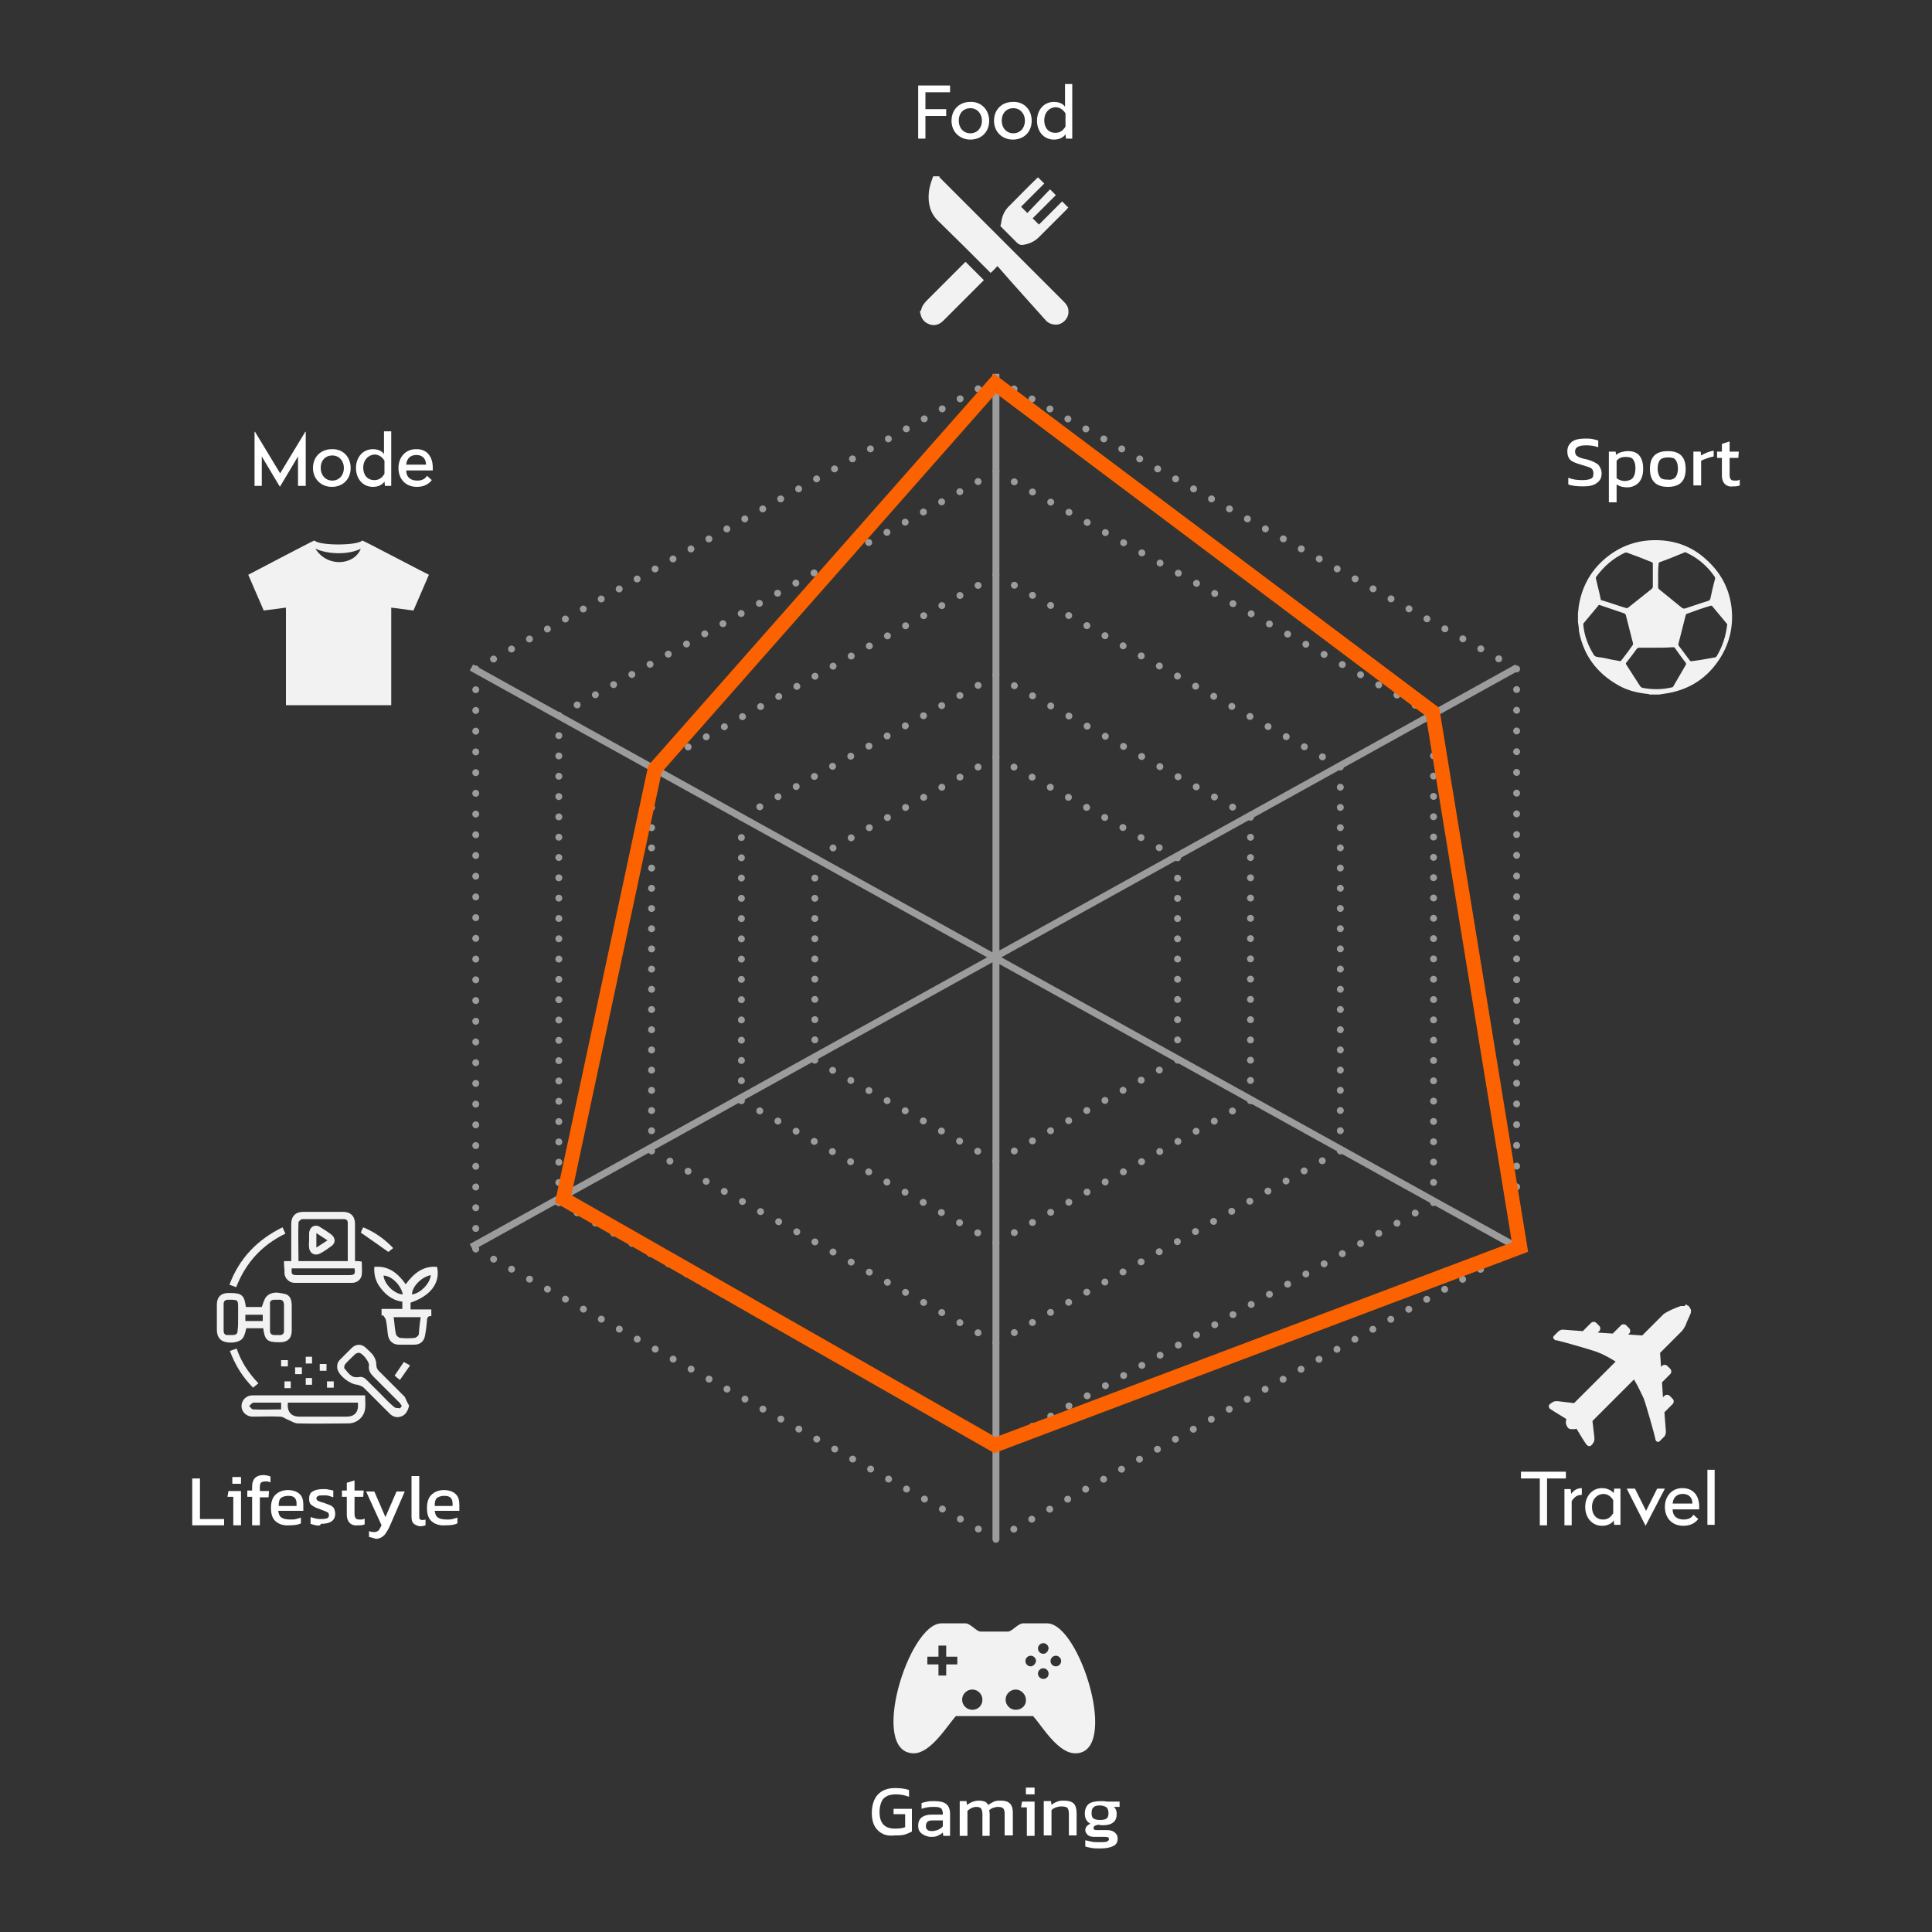 <svg xmlns="http://www.w3.org/2000/svg" xmlns:xlink="http://www.w3.org/1999/xlink" id="Ebene_1" x="0px" y="0px" viewBox="0 0 400 400" style="enable-background:new 0 0 400 400;" xml:space="preserve"><rect x="0" y="0" width="400" height="400" fill="#333333" stroke="none"/><style type="text/css">	.st0{fill:none;stroke:#9C9C9C;stroke-width:1.43;stroke-linecap:round;stroke-linejoin:round;stroke-dasharray:0,4.29;}	.st1{fill:none;stroke:#9C9C9C;stroke-width:1.43;stroke-linecap:round;stroke-linejoin:round;stroke-dasharray:0,4.254;}	.st2{fill:none;stroke:#9C9C9C;stroke-width:1.43;stroke-linecap:round;stroke-linejoin:round;}	.st3{fill:none;stroke:#9C9C9C;stroke-width:1.43;stroke-linecap:round;stroke-linejoin:round;stroke-dasharray:0,4.206;}	.st4{fill:none;stroke:#9C9C9C;stroke-width:1.43;stroke-linecap:round;stroke-linejoin:round;stroke-dasharray:0,4.319;}	.st5{fill:none;stroke:#9C9C9C;stroke-width:1.43;stroke-linecap:round;stroke-linejoin:round;stroke-dasharray:0,4.183;}	.st6{fill:none;stroke:#9C9C9C;stroke-width:1.43;stroke-linecap:round;stroke-linejoin:round;stroke-dasharray:0,4.295;}	.st7{fill:none;stroke:#9C9C9C;stroke-width:1.43;stroke-linecap:round;stroke-linejoin:round;stroke-dasharray:0,4.196;}	.st8{fill:none;stroke:#9C9C9C;stroke-width:1.43;stroke-linecap:round;stroke-linejoin:round;stroke-dasharray:0,4.309;}	.st9{fill:none;stroke:#9C9C9C;stroke-width:1.43;stroke-linecap:round;stroke-linejoin:round;stroke-dasharray:0,4.186;}	.st10{fill:none;stroke:#9C9C9C;stroke-width:1.43;stroke-linecap:round;stroke-linejoin:round;stroke-dasharray:0,4.298;}	.st11{fill:none;stroke:#9C9C9C;stroke-width:1.43;}	.st12{fill:none;stroke:#FC6300;stroke-width:3;}	.st13{fill:#F2F2F2;}	.st14{fill:#FFFFFF;}	.st15{fill:none;}</style><g>	<line class="st0" x1="314" y1="254.3" x2="314" y2="140.6"></line>	<line class="st1" x1="310.3" y1="136.4" x2="208.1" y2="79.5"></line>	<line class="st1" x1="202.5" y1="80.5" x2="100.3" y2="137.5"></line>	<line class="st0" x1="98.5" y1="142.8" x2="98.5" y2="256.5"></line>	<line class="st1" x1="102.2" y1="260.7" x2="204.4" y2="317.6"></line>	<line class="st1" x1="209.9" y1="316.6" x2="312.1" y2="259.7"></line>	<path class="st2" d="M314,258.6L314,258.6 M206.2,318.7L206.2,318.7 M98.5,258.6L98.5,258.6 M98.5,138.5L98.5,138.5 M206.2,78.4  L206.2,78.4 M314,138.5L314,138.5"></path>	<line class="st3" x1="296.8" y1="244.8" x2="296.8" y2="150.2"></line>	<line class="st4" x1="293" y1="146" x2="208.1" y2="98.7"></line>	<line class="st4" x1="202.5" y1="99.7" x2="117.6" y2="147"></line>	<line class="st3" x1="115.7" y1="152.3" x2="115.7" y2="246.9"></line>	<line class="st4" x1="119.5" y1="251.1" x2="204.3" y2="298.4"></line>	<line class="st4" x1="210" y1="297.4" x2="294.9" y2="250.1"></line>	<path class="st2" d="M296.8,249L296.8,249 M206.2,299.5L206.2,299.5 M115.7,249L115.7,249 M115.7,148.1L115.7,148.1 M206.2,97.6  L206.2,97.6 M296.8,148.1L296.8,148.1"></path>	<line class="st5" x1="277.5" y1="234.1" x2="277.5" y2="160.9"></line>	<line class="st6" x1="273.8" y1="156.7" x2="208.1" y2="120.1"></line>	<line class="st6" x1="202.5" y1="121.2" x2="136.8" y2="157.8"></line>	<line class="st5" x1="134.9" y1="163" x2="134.9" y2="236.2"></line>	<line class="st6" x1="138.7" y1="240.4" x2="204.4" y2="277"></line>	<line class="st6" x1="210" y1="275.9" x2="275.6" y2="239.3"></line>	<path class="st2" d="M277.5,238.3L277.5,238.3 M206.2,278L206.2,278 M134.9,238.3L134.9,238.3 M134.9,158.8L134.9,158.8   M206.2,119.1L206.2,119.1 M277.5,158.8L277.5,158.8"></path>	<line class="st7" x1="258.9" y1="223.7" x2="258.9" y2="171.3"></line>	<line class="st8" x1="255.2" y1="167.1" x2="208.1" y2="140.9"></line>	<line class="st8" x1="202.5" y1="141.9" x2="155.4" y2="168.1"></line>	<line class="st7" x1="153.5" y1="173.4" x2="153.5" y2="225.8"></line>	<line class="st8" x1="157.3" y1="230" x2="204.3" y2="256.3"></line>	<line class="st8" x1="210" y1="255.2" x2="257" y2="229"></line>	<path class="st2" d="M258.9,227.9L258.9,227.9 M206.2,257.3L206.2,257.3 M153.5,227.9L153.5,227.9 M153.5,169.2L153.5,169.2   M206.2,139.8L206.2,139.8 M258.9,169.2L258.9,169.2"></path>	<line class="st9" x1="243.8" y1="215.3" x2="243.8" y2="179.7"></line>	<line class="st10" x1="240" y1="175.5" x2="208.1" y2="157.8"></line>	<line class="st10" x1="202.5" y1="158.8" x2="170.6" y2="176.6"></line>	<line class="st9" x1="168.7" y1="181.8" x2="168.7" y2="217.4"></line>	<line class="st10" x1="172.4" y1="221.6" x2="204.3" y2="239.4"></line>	<line class="st10" x1="210" y1="238.3" x2="241.9" y2="220.5"></line>	<path class="st2" d="M243.8,219.5L243.8,219.5 M206.2,240.4L206.2,240.4 M168.7,219.5L168.7,219.5 M168.7,177.6L168.7,177.6   M206.2,156.7L206.2,156.7 M243.8,177.6L243.8,177.6"></path>	<line class="st11" x1="206.2" y1="77.4" x2="206.2" y2="318.6"></line>	<line class="st11" x1="314.1" y1="138.2" x2="97.6" y2="258.2"></line>	<line class="st11" x1="97.6" y1="138.2" x2="314.1" y2="258.2"></line>	<polygon class="st12" points="206,79.4 135.6,159.2 116.6,248.2 206,299.2 314.7,258.2 296.6,147.4  "></polygon>	<path class="st13" d="M60.4,262.6c-0.1,1.2,0,1.4,1.1,1.4c3.6,0,7.2,0,10.8,0c1.1,0,1.3-0.2,1.1-1.4H60.4z M72,261.1  c0-2.7,0-5.3,0-7.9c0-0.6-0.3-0.8-0.9-0.8c-2.8,0-5.7,0-8.5,0c-0.3,0-0.8,0.5-0.8,0.7c-0.1,2.6,0,5.3,0,8H72z M58.8,261.1h1.5v-0.9  c0-2.3,0-4.6,0-6.8c0-1.6,0.9-2.5,2.5-2.5c2.7,0,5.5,0,8.2,0c1.6,0,2.5,0.9,2.5,2.5c0,2.6,0,5.1,0,7.7c0.5,0,0.9,0,1.4,0.1  c0,0.9,0.1,1.8,0,2.7c-0.1,1-1,1.7-2,1.7c-4,0-7.9,0-11.9,0c-1.1,0-2-0.9-2.1-1.9c0-0.3,0-0.5,0-0.8  C58.8,262.2,58.8,261.7,58.8,261.1"></path>	<path class="st13" d="M83.4,268c-0.4-2-2.4-3.9-4-3.9C79.6,265.9,81.6,267.9,83.4,268 M89.2,264c-2,0.4-3.9,2.4-3.9,4  C87,267.8,89,265.8,89.2,264 M87.1,272.7h-5.6c0.2,1.3,0.2,2.4,0.5,3.6c0.1,0.3,0.6,0.7,0.9,0.7c1,0.1,2,0.1,2.9,0  c0.3,0,0.8-0.4,0.9-0.7C86.8,275.1,86.9,273.9,87.1,272.7 M85,269.7v1.4h4.3v1.4c-0.7-0.1-0.9,0.3-0.9,1c-0.1,1-0.2,2-0.4,3  c-0.2,1.2-1,1.9-2.2,1.9c-1.1,0-2.1,0-3.2,0c-1.3,0-2.1-0.8-2.3-2.1c-0.1-1-0.2-2-0.4-3c-0.1-0.4-0.4-0.7-0.6-1  c-0.1,0-0.2,0.1-0.3,0.1v-1.4h4.3v-1.5c-2.2-0.3-3.7-1.6-4.9-3.4c-0.7-1.1-1-2.4-0.9-3.8c2.9-0.3,4.9,1.3,6.5,3.6  c1.6-2.2,3.6-3.9,6.5-3.6C91.2,265.7,89.1,268.3,85,269.7"></path>	<path class="st13" d="M58.1,290.4c-2,0-3.8,0-5.6,0c-0.3,0-0.6,0.4-0.9,0.7c0.2,0.2,0.5,0.7,0.8,0.7c1.9,0.1,3.9,0,5.8,0V290.4z   M59.6,290.4c-0.2,1.8,0.6,2.9,2.4,2.9c3.2,0,6.5,0,9.7,0c1.8,0,2.6-1,2.4-2.9H59.6z M75.6,288.9c0,1,0.1,1.9,0,2.7  c-0.2,1.8-1.7,3.1-3.5,3.1c-3.5,0-6.9,0.1-10.4,0c-0.8,0-1.6-0.6-2.4-0.9c-0.4-0.2-0.8-0.5-1.3-0.5c-1.9-0.1-3.8,0-5.7,0  c-1.3,0-2.3-1-2.3-2.2c0-1.2,1-2.2,2.2-2.2C60,288.9,67.8,288.9,75.6,288.9"></path>	<path class="st13" d="M50.8,273.5h3.6v-1.3h-3.6V273.5z M55.9,272.8c0,0.9,0,1.8,0,2.7c0,0.6,0.3,0.9,0.9,0.9c0.3,0,0.6,0,0.9,0  c0.8,0.1,1.2-0.3,1.1-1.1c0-1.7,0-3.3,0-5c0-0.9-0.3-1.3-1.2-1.2c-0.3,0-0.5,0-0.8,0c-0.6,0-1,0.3-0.9,0.9  C55.9,271,55.9,271.9,55.9,272.8 M49.3,272.8c0-0.6,0-1.3,0-1.9c0-1.8,0-1.8-1.9-1.8c-0.1,0-0.1,0-0.2,0c-0.6,0-0.9,0.3-0.9,0.9  c0,1.8,0,3.6,0,5.5c0,0.6,0.3,1,0.9,0.9c0.3,0,0.7,0,1,0c0.7,0,1-0.3,1-1C49.3,274.6,49.3,273.7,49.3,272.8 M50.9,270.6h3.3  c0.3-0.8,0.5-1.7,1-2.2c1.1-1.1,2.5-0.8,3.8-0.5c1.2,0.3,1.4,1.4,1.4,2.5c0,1.7,0,3.4,0,5.1c0,1.6-0.9,2.4-2.4,2.4  c-0.1,0-0.2,0-0.3,0c-2.4,0-2.9-0.5-3.2-2.9H51c-0.2,0.7-0.3,1.4-0.7,2c-0.6,0.9-2.4,1.2-3.8,0.8c-1-0.3-1.6-1.1-1.6-2.5  c0-1.7,0-3.5,0-5.2c0-1.6,0.9-2.4,2.4-2.4c0.1,0,0.2,0,0.3,0C50.1,267.7,50.6,268.2,50.9,270.6"></path>	<path class="st13" d="M83.2,291.1c-0.3-0.4-0.4-0.7-0.7-0.9c-1.7-1.7-3.4-3.4-5.1-5.1c-0.7-0.7-1.2-1.4-1-2.4  c0.1-0.7-1.3-2.5-2-2.6c-0.2-0.1-0.6,0.1-0.8,0.2c-0.7,0.7-1.5,1.4-2.1,2.1c-0.2,0.2-0.3,0.8-0.2,0.9c0.8,0.9,1.4,2.1,3,1.8  c0.7-0.1,1.1,0.1,1.6,0.6c1,1,2,2,3,3c0.9,0.9,1.7,1.8,2.7,2.6c0.2,0.2,0.7,0.3,1,0.2C82.8,291.8,82.9,291.4,83.2,291.1 M84.7,291  c-0.2,1-0.7,1.9-1.5,2.2c-0.9,0.4-1.8,0.2-2.5-0.5c-1.8-1.8-3.6-3.6-5.4-5.4c-0.3-0.3-0.9-0.5-1.3-0.6c-1.5-0.1-3.6-1.7-4.1-3.1  c-0.2-0.8-0.1-1.5,0.5-2.1c0.8-0.8,1.6-1.6,2.4-2.4c0.9-0.9,2.1-0.9,3,0c0.5,0.5,1,0.9,1.4,1.4c0.4,0.6,0.7,1.2,0.7,1.9  c0,0.7,0.2,1.2,0.8,1.7c1.7,1.7,3.4,3.4,5.1,5.1C84.1,289.8,84.3,290.4,84.7,291"></path>	<path class="st13" d="M48.9,266.5c-0.5-0.2-0.8-0.3-1.4-0.5c2-5.4,5.7-9.3,11-11.9c0.2,0.5,0.4,0.9,0.6,1.3  C54.2,257.8,50.9,261.4,48.9,266.5"></path>	<path class="st13" d="M53.5,286.4c-0.4,0.3-0.7,0.6-1.1,0.9c-2.1-2.1-3.7-4.6-4.8-7.6c0.5-0.2,0.9-0.3,1.4-0.5  C49.9,281.9,51.4,284.2,53.5,286.4"></path>	<path class="st13" d="M74.7,255.2c0.1-0.3,0.3-0.7,0.5-1.1c2.4,1,4.4,2.4,6.2,4.3c-0.4,0.3-0.7,0.6-1,0.8  C78.6,257.9,76.7,256.6,74.7,255.2"></path>	<path class="st13" d="M82.8,285.7c-0.5-0.4-0.8-0.6-1.1-0.9c0.6-0.9,1.3-1.9,1.9-2.8c0.4,0.2,0.8,0.4,1.3,0.7  C84.2,283.7,83.5,284.7,82.8,285.7"></path>	<rect x="63.3" y="280.9" class="st13" width="1.3" height="1.4"></rect>	<rect x="58.2" y="281.6" class="st13" width="1.4" height="1.3"></rect>	<rect x="66.2" y="282.4" class="st13" width="1.4" height="1.4"></rect>	<rect x="61.1" y="283.1" class="st13" width="1.4" height="1.4"></rect>	<rect x="63.3" y="285.3" class="st13" width="1.3" height="1.4"></rect>	<rect x="58.9" y="286" class="st13" width="1.3" height="1.4"></rect>	<rect x="67.7" y="286" class="st13" width="1.4" height="1.3"></rect>	<path class="st13" d="M67.8,256.8c-0.8-0.5-1.5-1-2.3-1.5v3C66.3,257.8,67,257.3,67.8,256.8 M64,256.8c0-0.5,0-1,0-1.5  c0.1-1.3,1.2-1.9,2.2-1.3c0.8,0.5,1.6,1,2.4,1.6c0.9,0.7,0.9,1.8,0,2.4c-0.7,0.5-1.5,1.1-2.3,1.5c-1.1,0.6-2.2,0-2.3-1.2  C63.9,257.8,64,257.3,64,256.8"></path>	<g>		<path class="st14" d="M39.8,306.1h1.6v8.4h5v1.3h-6.6V306.1z"></path>		<path class="st14" d="M48.2,309.9h-1.1l0.2-1.2h2.6v7.1h-1.6V309.9z M48.1,305.8h1.8v1.4h-1.8V305.8z"></path>		<path class="st14" d="M52.2,309.9h-1v-1.3h1v-0.9c0-0.7,0.2-1.3,0.6-1.7c0.4-0.4,1-0.6,1.7-0.6c0.5,0,1,0.1,1.5,0.3v1.2   c-0.3-0.1-0.6-0.2-0.9-0.2c-0.5,0-0.8,0.1-1,0.2c-0.2,0.2-0.3,0.5-0.3,0.9v0.9h1.9l-0.1,1.3h-1.8v5.8h-1.6V309.9z"></path>		<path class="st14" d="M57.1,315c-0.7-0.6-1-1.5-1-2.8c0-1.2,0.3-2.1,0.9-2.7c0.6-0.6,1.5-1,2.6-1c1,0,1.9,0.3,2.4,0.8   c0.6,0.5,0.8,1.3,0.8,2.2v1.3h-5.2c0.1,0.7,0.3,1.2,0.7,1.4c0.4,0.3,1.1,0.4,1.9,0.4c0.4,0,0.7,0,1.1-0.1c0.4-0.1,0.7-0.2,1-0.3   v1.2c-0.6,0.3-1.4,0.4-2.4,0.4C58.8,315.9,57.8,315.6,57.1,315z M61.4,311.8v-0.5c0-0.5-0.1-0.9-0.4-1.2c-0.3-0.3-0.7-0.4-1.3-0.4   c-0.7,0-1.3,0.2-1.6,0.5s-0.4,0.8-0.4,1.6H61.4z"></path>		<path class="st14" d="M65.4,315.8c-0.4-0.1-0.8-0.2-1.1-0.3v-1.4c0.3,0.1,0.7,0.2,1.1,0.3c0.4,0.1,0.8,0.1,1.2,0.1   c0.6,0,1-0.1,1.2-0.2c0.2-0.1,0.3-0.3,0.3-0.6c0-0.3-0.1-0.5-0.3-0.6s-0.6-0.3-1.2-0.5l-0.5-0.2c-0.7-0.2-1.2-0.5-1.6-0.8   s-0.5-0.7-0.5-1.3c0-0.7,0.2-1.2,0.7-1.5c0.5-0.3,1.2-0.5,2.2-0.5c0.4,0,0.8,0,1.1,0.1c0.4,0.1,0.7,0.1,1,0.2v1.4   c-0.3-0.1-0.6-0.2-0.9-0.3s-0.7-0.1-1-0.1c-0.5,0-1,0-1.2,0.1s-0.4,0.3-0.4,0.5c0,0.2,0.1,0.4,0.3,0.5c0.2,0.1,0.6,0.3,1.1,0.4   l0.3,0.1c0.6,0.2,1,0.4,1.3,0.5c0.3,0.2,0.6,0.4,0.7,0.7c0.1,0.3,0.2,0.6,0.2,1c0,1.4-1,2.1-3,2.1   C66.4,315.9,65.9,315.9,65.4,315.8z"></path>		<path class="st14" d="M72.4,315.3c-0.4-0.4-0.6-1-0.6-1.7v-3.7h-1v-1.3h1V307l1.6-0.5v2.1h1.9l-0.1,1.3h-1.8v3.6   c0,0.4,0.1,0.7,0.3,0.9c0.2,0.2,0.5,0.2,0.9,0.2c0.3,0,0.6,0,0.9-0.2v1.2c-0.4,0.2-0.9,0.2-1.4,0.2   C73.4,315.9,72.8,315.7,72.4,315.3z"></path>		<path class="st14" d="M76.4,318.2v-1.2c0.3,0.1,0.6,0.2,0.9,0.2c0.3,0,0.5,0,0.7-0.1c0.2-0.1,0.4-0.2,0.5-0.4   c0.1-0.2,0.3-0.5,0.5-0.9l-3.2-7h1.7l2.3,5.3l2.3-5.3h1.7l-2.9,6.7c-0.4,1-0.9,1.8-1.3,2.3c-0.5,0.5-1.1,0.8-1.8,0.8   C77.3,318.4,76.8,318.3,76.4,318.2z"></path>		<path class="st14" d="M85.6,315.4c-0.3-0.3-0.4-0.8-0.4-1.4v-8.4h1.6v8.3c0,0.3,0,0.5,0.1,0.6c0.1,0.1,0.2,0.2,0.5,0.2   c0.2,0,0.5,0,0.7-0.1v1.2c-0.3,0.1-0.7,0.2-1.2,0.2C86.4,315.9,85.9,315.7,85.6,315.4z"></path>		<path class="st14" d="M89.4,315c-0.7-0.6-1-1.5-1-2.8c0-1.2,0.3-2.1,0.9-2.7c0.6-0.6,1.5-1,2.6-1c1,0,1.9,0.3,2.4,0.8   c0.6,0.5,0.8,1.3,0.8,2.2v1.3H90c0.1,0.7,0.3,1.2,0.7,1.4c0.4,0.3,1.1,0.4,1.9,0.4c0.4,0,0.7,0,1.1-0.1c0.4-0.1,0.7-0.2,1-0.3v1.2   c-0.6,0.3-1.4,0.4-2.4,0.4C91.1,315.9,90.1,315.6,89.4,315z M93.7,311.8v-0.5c0-0.5-0.1-0.9-0.4-1.2c-0.3-0.3-0.7-0.4-1.3-0.4   c-0.7,0-1.3,0.2-1.6,0.5S90,311,90,311.8H93.7z"></path>	</g>	<path class="st13" d="M194.5,36.7c0.1,0.1,0.2,0.2,0.3,0.3c8.5,8.5,17,17,25.5,25.5c0.5,0.5,0.9,1.1,0.9,1.8  c0.2,1.6-1.3,3.1-2.9,2.9c-0.8-0.1-1.4-0.4-1.9-1c-3.2-3.6-6.5-7.2-9.7-10.9c-0.1-0.1-0.1-0.1-0.2-0.2c-0.5,0.5-0.9,1-1.4,1.4  c-0.1-0.1-0.2-0.2-0.3-0.3c-3.5-3.5-7-7-10.5-10.4c-1.7-1.6-2.2-3.6-2-5.9c0.1-1.2,0.5-2.3,0.9-3.4H194.5z"></path>	<path class="st13" d="M190.7,64.3c0.1-0.9,0.7-1.6,1.3-2.2c2.6-2.6,5.2-5.2,7.7-7.7c0.1-0.1,0.2-0.2,0.2-0.2  c1.3,1.3,2.5,2.5,3.8,3.8c0,0-0.1,0.1-0.1,0.1c-2.8,2.8-5.5,5.5-8.3,8.3c-1,1-2.2,1.2-3.4,0.5c-0.7-0.4-1.1-1-1.3-1.8  c0-0.1,0-0.2-0.1-0.3V64.3z"></path>	<path class="st13" d="M217.4,39.2c0.4,0.4,0.8,0.8,1.2,1.2c-1.6,1.6-3.2,3.2-4.8,4.8c0.5,0.5,0.9,0.9,1.3,1.3  c1.6-1.6,3.2-3.2,4.8-4.8c0.4,0.4,0.9,0.9,1.3,1.3c-0.1,0-0.2,0.1-0.2,0.2c-2,2-3.9,3.9-5.9,5.9c-0.9,0.9-2,1.4-3.3,1.6  c-0.5,0.1-0.8-0.1-1.2-0.4c-1.1-1.1-2.2-2.2-3.3-3.3c-0.2-0.2-0.2-0.3-0.1-0.5c0.1-0.3,0.1-0.7,0.2-1.1c0.2-0.9,0.6-1.7,1.2-2.4  c2.1-2.1,4.1-4.2,6.2-6.2c0,0,0.1,0,0.1-0.1c0.4,0.4,0.8,0.8,1.3,1.3c-1.6,1.6-3.2,3.2-4.8,4.8c0.4,0.4,0.8,0.8,1.3,1.3  C214.2,42.5,215.8,40.9,217.4,39.2"></path>	<g>		<path class="st14" d="M196.7,19.1h-5.1v3.5h4.3V24h-4.3v4.7h-1.5v-11h6.6V19.1z"></path>		<path class="st14" d="M204.8,25c0,2.3-1.6,3.9-3.9,3.9c-2.2,0-3.9-1.6-3.9-3.9s1.6-3.9,3.9-3.9C203.1,21,204.8,22.7,204.8,25z    M198.5,25c0,1.5,1,2.6,2.4,2.6s2.4-1.1,2.4-2.6c0-1.5-1-2.6-2.4-2.6S198.5,23.4,198.5,25z"></path>		<path class="st14" d="M213.6,25c0,2.3-1.6,3.9-3.9,3.9c-2.2,0-3.9-1.6-3.9-3.9s1.6-3.9,3.9-3.9C212,21,213.6,22.7,213.6,25z    M207.4,25c0,1.5,1,2.6,2.4,2.6s2.4-1.1,2.4-2.6c0-1.5-1-2.6-2.4-2.6S207.4,23.4,207.4,25z"></path>		<path class="st14" d="M222,28.7h-1.3l-0.1-0.9c-0.4,0.6-1.2,1.1-2.4,1.1c-2.1,0-3.5-1.7-3.5-3.9s1.4-3.9,3.5-3.9   c1.1,0,1.9,0.4,2.3,1v-4.7h1.5V28.7z M216.2,24.9c0,1.6,0.9,2.6,2.3,2.6c1,0,1.6-0.5,2.1-1.3v-2.7c-0.4-0.7-1.1-1.3-2.1-1.3   C217.1,22.3,216.2,23.4,216.2,24.9z"></path>	</g>	<path class="st13" d="M65.3,113.6c2.9,1.3,7.1,1.2,9.4,0C73.4,117,67.8,117.6,65.3,113.6 M75,111.9c-1,1.1-8.9,1.1-9.9,0  c-0.2,0-13.7,7.1-13.7,7.1l3.2,7.4l4.6-0.6V146H81v-20.2l4.6,0.6l3.2-7.4C88.7,119,75.2,111.9,75,111.9L75,111.9z"></path>	<g>		<path class="st14" d="M63.2,100.6h-1.5v-6.1l-3.7,6.2h-0.1l-3.7-6.2v6.1h-1.5V89.4h0.1l5.2,8.6l5.2-8.6h0.1V100.6z"></path>		<path class="st14" d="M72.6,96.9c0,2.3-1.6,3.9-3.9,3.9c-2.2,0-3.9-1.6-3.9-3.9s1.6-3.9,3.9-3.9C71,92.9,72.6,94.6,72.6,96.9z    M66.4,96.9c0,1.5,1,2.6,2.4,2.6s2.4-1.1,2.4-2.6c0-1.5-1-2.6-2.4-2.6S66.4,95.3,66.4,96.9z"></path>		<path class="st14" d="M81,100.6h-1.3l-0.1-0.9c-0.4,0.6-1.2,1.1-2.4,1.1c-2.1,0-3.5-1.7-3.5-3.9s1.4-3.9,3.5-3.9   c1.1,0,1.9,0.4,2.3,1v-4.7H81V100.6z M75.2,96.8c0,1.6,0.9,2.6,2.3,2.6c1,0,1.6-0.5,2.1-1.3v-2.7c-0.4-0.7-1.1-1.3-2.1-1.3   C76.2,94.2,75.2,95.3,75.2,96.8z"></path>		<path class="st14" d="M89.6,96.8v0.6h-5.5c0,1.4,0.9,2.1,2.3,2.1c1,0,1.7-0.4,2-1l1,0.9c-0.7,0.9-1.7,1.4-3.1,1.4   c-2.3,0-3.8-1.6-3.8-3.9s1.5-3.9,3.6-3.9C88.5,92.9,89.6,94.7,89.6,96.8z M84.1,96.2h4.1c0-1.2-0.7-2-2-2S84.2,95,84.1,96.2z"></path>	</g>	<path class="st13" d="M342.8,134.1c-1.1,0-2.3,0-3.4,0c-0.2,0-0.4,0.1-0.5,0.2c-0.7,1-1.5,2-2.2,2.9c-0.1,0.1-0.1,0.2,0,0.4  c1,1.5,1.9,3,2.9,4.5c0.1,0.1,0.2,0.2,0.4,0.3c2.1,0.4,4.1,0.4,6.2-0.1c0.1,0,0.3-0.2,0.3-0.3c0.8-1.4,1.7-2.9,2.5-4.3  c0.1-0.2,0.1-0.3,0-0.5c-0.8-1-1.5-2-2.2-3c-0.1-0.2-0.3-0.2-0.5-0.2C345,134.1,343.9,134.1,342.8,134.1 M335.5,136.9  c0,0,0.1-0.1,0.2-0.2c0.8-1,1.6-2.1,2.3-3.1c0.1-0.1,0.1-0.3,0.1-0.4c-0.5-2-1-3.9-1.5-5.9c0-0.1-0.2-0.2-0.3-0.3  c-1.7-0.6-3.3-1.1-5-1.7c-0.2-0.1-0.3-0.1-0.4,0.1c-1,1.2-2,2.4-3,3.6c-0.1,0.1-0.1,0.2-0.1,0.3c0.2,2.3,1,4.4,2.2,6.3  c0.1,0.2,0.3,0.3,0.6,0.4c0.8,0.1,1.5,0.2,2.3,0.4C333.7,136.6,334.6,136.7,335.5,136.9 M357.6,129.3c0,0,0-0.1-0.1-0.2  c-1-1.2-2-2.4-3-3.6c-0.1-0.1-0.2-0.1-0.3-0.1c-1.7,0.5-3.4,1.1-5,1.7c-0.1,0-0.2,0.2-0.2,0.3c-0.5,2-1,3.9-1.5,5.9  c0,0.1,0,0.2,0,0.3c0.8,1.1,1.6,2.1,2.4,3.2c0.1,0.1,0.2,0.1,0.3,0.1c1.6-0.2,3.3-0.5,4.9-0.8c0.1,0,0.2-0.1,0.3-0.2  C356.6,133.9,357.3,131.8,357.6,129.3 M342.2,119.2c0-0.8,0-1.6,0-2.5c0-0.2-0.1-0.3-0.2-0.3c-1.7-0.7-3.5-1.4-5.2-2  c-0.1,0-0.3,0-0.3,0c-2.4,1.1-4.4,2.8-6,5c-0.1,0.1-0.1,0.2-0.1,0.3c0.3,1.4,0.7,2.8,1,4.3c0,0.2,0.1,0.3,0.3,0.3  c1.7,0.5,3.3,1.1,5,1.6c0.1,0,0.3,0,0.4-0.1c1.6-1.3,3.3-2.6,4.9-3.9c0.1-0.1,0.2-0.3,0.2-0.4C342.2,120.8,342.2,120,342.2,119.2   M343.3,119.2L343.3,119.2c0,0.8,0,1.6,0,2.4c0,0.2,0.1,0.3,0.2,0.4c1.6,1.3,3.2,2.6,4.8,3.9c0.2,0.1,0.3,0.1,0.5,0.1  c1.6-0.5,3.2-1.1,4.9-1.6c0.2-0.1,0.3-0.2,0.4-0.4c0.3-1.4,0.6-2.8,1-4.2c0-0.1,0-0.3-0.1-0.4c-1.5-2.2-3.5-3.9-5.9-5  c-0.1-0.1-0.3-0.1-0.4,0c-1.7,0.7-3.4,1.4-5.1,2c-0.2,0.1-0.2,0.2-0.2,0.4C343.3,117.6,343.3,118.4,343.3,119.2 M326.7,128.8v-1.9  c0.1-0.5,0.1-1.1,0.2-1.6c0.6-3.6,2.2-6.7,4.9-9.2c3.5-3.2,7.7-4.6,12.5-4.2c3.4,0.3,6.4,1.6,8.9,3.9c3.4,3,5.2,6.8,5.4,11.3  c0.1,2.9-0.5,5.6-1.9,8.2c-2.5,4.5-6.3,7.3-11.3,8.2c-0.6,0.1-1.2,0.2-1.9,0.3h-1.9c-0.1,0-0.2,0-0.2-0.1c-2.2-0.2-4.4-0.7-6.3-1.8  c-4.5-2.5-7.3-6.3-8.2-11.3C326.9,130,326.8,129.4,326.7,128.8"></path>	<g>		<path class="st14" d="M324.7,100.3v-1.4c0.9,0.4,1.9,0.5,2.9,0.5c0.8,0,1.4-0.1,1.8-0.3c0.4-0.2,0.5-0.5,0.5-1.1   c0-0.3-0.1-0.6-0.2-0.8c-0.2-0.2-0.4-0.4-0.8-0.5c-0.3-0.1-0.9-0.3-1.6-0.5c-1-0.3-1.8-0.6-2.2-1c-0.4-0.4-0.6-1-0.6-1.7   c0-0.9,0.3-1.5,0.9-2c0.6-0.5,1.6-0.7,2.8-0.7c0.5,0,1,0,1.5,0.1s0.9,0.2,1.2,0.3v1.4c-0.8-0.3-1.6-0.4-2.5-0.4   c-0.8,0-1.3,0.1-1.7,0.3c-0.4,0.2-0.6,0.5-0.6,1c0,0.3,0.1,0.5,0.2,0.7c0.1,0.2,0.4,0.3,0.7,0.5c0.3,0.1,0.8,0.3,1.5,0.4   c1.1,0.3,1.9,0.7,2.4,1.1c0.4,0.5,0.7,1.1,0.7,1.8c0,0.9-0.3,1.5-1,2c-0.6,0.5-1.6,0.7-2.8,0.7S325.5,100.6,324.7,100.3z"></path>		<path class="st14" d="M333.1,93.5h1.4l0.1,0.7c0.3-0.3,0.7-0.5,1.1-0.6s0.8-0.2,1.3-0.2c1.1,0,1.9,0.3,2.4,0.9   c0.5,0.6,0.8,1.5,0.8,2.7c0,1.3-0.3,2.2-0.9,2.9c-0.6,0.6-1.4,1-2.4,1c-0.9,0-1.6-0.2-2.2-0.6v3.7h-1.6V93.5z M338.1,98.9   c0.3-0.4,0.5-1.1,0.5-2c0-0.8-0.2-1.4-0.5-1.8c-0.3-0.4-0.8-0.5-1.6-0.5c-0.7,0-1.3,0.2-1.8,0.8v3.6c0.5,0.4,1.1,0.6,1.8,0.6   C337.3,99.5,337.8,99.3,338.1,98.9z"></path>		<path class="st14" d="M341.6,97.1c0-2.5,1.2-3.7,3.7-3.7c2.5,0,3.7,1.2,3.7,3.7s-1.2,3.7-3.7,3.7   C342.8,100.8,341.6,99.5,341.6,97.1z M346.9,98.8c0.3-0.4,0.5-1,0.5-1.8c0-0.8-0.2-1.4-0.5-1.8c-0.3-0.4-0.8-0.5-1.6-0.5   c-0.7,0-1.3,0.2-1.6,0.5c-0.3,0.4-0.5,1-0.5,1.8c0,0.8,0.2,1.4,0.5,1.8c0.3,0.4,0.8,0.5,1.6,0.5C346,99.4,346.5,99.2,346.9,98.8z"></path>		<path class="st14" d="M350.6,93.5h1.5l0.1,0.8c0.3-0.2,0.7-0.4,1.2-0.6c0.5-0.2,0.9-0.3,1.4-0.4v1.2c-0.4,0.1-0.9,0.2-1.4,0.4   s-0.9,0.3-1.2,0.5v5.1h-1.6V93.5z"></path>		<path class="st14" d="M357.1,100.2c-0.4-0.4-0.6-1-0.6-1.7v-3.7h-1v-1.3h1v-1.6l1.6-0.5v2.1h1.9l-0.1,1.3h-1.8v3.6   c0,0.4,0.1,0.7,0.3,0.9c0.2,0.2,0.5,0.2,0.9,0.2c0.3,0,0.6,0,0.9-0.2v1.2c-0.4,0.2-0.9,0.2-1.4,0.2   C358,100.8,357.5,100.6,357.1,100.2z"></path>	</g>	<path class="st13" d="M348.7,270.4C348.7,270.4,348.6,270.4,348.7,270.4c-0.2,0-0.2,0-0.3,0c0,0,0,0,0,0c0,0,0,0-0.1,0  c0,0-0.1,0-0.1,0c-0.1,0-0.1,0-0.2,0c-0.1,0-0.2,0.1-0.3,0.1c-0.6,0.2-1.8,0.7-2.5,1.1c-0.2,0.1-0.3,0.2-0.4,0.2h0c0,0,0,0,0,0h0  c-0.1,0.1-0.2,0.2-0.3,0.2l-4.5,4.5l-2.9-0.2l0.2-0.2c0.3-0.3,0.3-0.8,0-1.1l-0.6-0.6c-0.3-0.3-0.8-0.3-1.1,0l-1.7,1.7l-3.1-0.2  l0.3-0.3c0.3-0.3,0.3-0.8,0-1.1l-0.6-0.6c-0.3-0.3-0.8-0.3-1.1,0l-1.7,1.7l-3.9-0.3c0,0,0,0,0,0c0,0-0.2,0-0.4,0  c-0.2,0-0.4,0.1-0.7,0.3l-1,1l0,0c0,0-0.2,0.2-0.1,0.5c0.1,0.1,0.2,0.2,0.3,0.3c0.1,0.1,0.2,0.1,0.4,0.1c0.6,0.1,7,1.9,8.3,2.4  c0.9,0.3,2.5,1.1,3.9,2l-8.6,8.6l-3.4-0.4c0,0,0,0,0,0c0,0-0.2,0-0.4,0c-0.2,0-0.5,0.1-0.8,0.3c-0.1,0.1-0.3,0.2-0.5,0.4  c-0.1,0.1-0.2,0.3-0.1,0.5c0,0.2,0.2,0.4,0.4,0.5c0.4,0.3,2.1,1.3,3.2,2c-0.1,0.4-0.2,0.8,0,1.2c0,0.1,0.1,0.2,0.2,0.4  c0,0.1,0.1,0.1,0.1,0.2c0.3,0.3,0.6,0.3,1,0.3c0.3,0,0.5,0,0.8-0.1c0.7,1.2,1.7,2.8,2,3.2c0.1,0.2,0.3,0.3,0.5,0.4  c0.2,0,0.4,0,0.5-0.1c0.2-0.2,0.4-0.4,0.4-0.5c0.2-0.2,0.3-0.5,0.3-0.8c0-0.2,0-0.4,0-0.4c0,0,0,0,0,0l-0.4-3.4l8.6-8.6  c0.9,1.5,1.6,3.1,2,3.9c0.5,1.3,2.3,7.7,2.4,8.3c0,0.2,0.1,0.3,0.1,0.4c0.1,0.1,0.1,0.2,0.3,0.3c0.3,0.1,0.5-0.1,0.5-0.1l0,0l1-1  c0.2-0.2,0.2-0.5,0.3-0.7c0-0.2,0-0.4,0-0.4c0,0,0,0,0,0l-0.3-3.9l1.7-1.7c0.3-0.3,0.3-0.8,0-1.1l-0.6-0.6c-0.3-0.3-0.8-0.3-1.1,0  l-0.3,0.3l-0.2-3.1l1.7-1.7c0.3-0.3,0.3-0.8,0-1.1l-0.6-0.6c-0.3-0.3-0.8-0.3-1.1,0l-0.2,0.2l-0.2-2.9l4.5-4.5  c0.2-0.2,0.3-0.4,0.5-0.7c0.2-0.3,0.4-0.7,0.5-1.1c0.2-0.4,0.3-0.7,0.5-1.1s0.2-0.5,0.3-0.7c0.1-0.2,0.1-0.5,0.1-0.7  s-0.2-0.5-0.4-0.8c-0.1-0.1-0.1-0.1-0.2-0.2h0c0,0,0,0-0.1,0c0,0,0,0,0,0c0,0-0.1,0-0.1-0.1c0,0,0,0,0,0c0,0-0.1,0-0.1-0.1  c0,0-0.1,0-0.1,0c0,0,0,0,0,0c0,0-0.1,0-0.1,0c0,0,0,0,0,0C348.8,270.4,348.8,270.4,348.7,270.4  C348.8,270.4,348.7,270.4,348.7,270.4z"></path>	<g>		<path class="st14" d="M324.2,306.1h-3.9v9.7h-1.5v-9.7h-3.9v-1.4h9.3V306.1z"></path>		<path class="st14" d="M327.5,309.5h-0.1c-0.9,0-1.5,0.5-2,1.3v5h-1.5v-7.5h1.3l0.1,1c0.4-0.6,1.1-1.2,2.2-1.2V309.5z"></path>		<path class="st14" d="M334.1,309.1l0.1-0.9h1.3v7.5h-1.3l-0.1-0.9c-0.4,0.6-1.2,1.1-2.4,1.1c-2.1,0-3.5-1.7-3.5-3.9   s1.4-3.9,3.5-3.9C332.8,308.1,333.6,308.6,334.1,309.1z M329.6,312c0,1.6,0.9,2.6,2.3,2.6c1,0,1.6-0.5,2.1-1.3v-2.7   c-0.4-0.7-1.1-1.3-2.1-1.3C330.6,309.4,329.6,310.4,329.6,312z"></path>		<path class="st14" d="M340.7,315.9L340.7,315.9l-3.9-7.7h1.7l2.3,4.6l2.3-4.6h1.6L340.7,315.9z"></path>		<path class="st14" d="M351.8,311.9v0.6h-5.5c0,1.4,0.9,2.1,2.3,2.1c1,0,1.7-0.4,2-1l1,0.9c-0.7,0.9-1.7,1.4-3.1,1.4   c-2.3,0-3.8-1.6-3.8-3.9s1.5-3.9,3.6-3.9C350.7,308.1,351.8,309.8,351.8,311.9z M346.3,311.3h4.1c0-1.2-0.7-2-2-2   S346.4,310.1,346.3,311.3z"></path>		<path class="st14" d="M355,315.7h-1.5v-11.4h1.5V315.7z"></path>	</g>	<path class="st13" d="M216.8,336.1h-5c-1,0-2.3,1.7-3.1,1.7H203c-0.8,0-2.1-1.7-3.1-1.7h-5c-6.8,0-15.1,26.9-5.7,26.9  c3.5,0,6.9-5.7,8.7-7.7h16c1.8,2,5.1,7.7,8.7,7.7C231.9,363.1,223.6,336.1,216.8,336.1 M216,342.4c-0.6,0-1.1-0.5-1.1-1.1  c0-0.6,0.5-1.1,1.1-1.1c0.6,0,1.1,0.5,1.1,1.1C217,341.9,216.6,342.4,216,342.4 M192,344.6V343h2.3v-2.3h1.6v2.3h2.3v1.6h-2.3v2.3  h-1.6v-2.3H192z M218.6,345c-0.6,0-1.1-0.5-1.1-1.1c0-0.6,0.5-1.1,1.1-1.1c0.6,0,1.1,0.5,1.1,1.1C219.7,344.5,219.2,345,218.6,345   M213.4,345c-0.6,0-1.1-0.5-1.1-1.1c0-0.6,0.5-1.1,1.1-1.1h0c0.6,0,1.1,0.5,1.1,1.1C214.4,344.5,213.9,345,213.4,345L213.4,345   M216,347.6c-0.6,0-1.1-0.5-1.1-1.1s0.5-1.1,1.1-1.1c0.6,0,1.1,0.5,1.1,1.1C217.1,347.2,216.6,347.6,216,347.6z M210.3,354  c-1.2,0-2.1-1-2.1-2.1c0-1.2,1-2.1,2.1-2.1s2.1,1,2.1,2.1C212.5,353.1,211.5,354,210.3,354 M201.3,354c-1.2,0-2.1-1-2.1-2.1  c0-1.2,1-2.1,2.1-2.1c1.2,0,2.1,1,2.1,2.1C203.4,353.1,202.5,354,201.3,354z"></path>	<rect x="185.1" y="336.2" class="st15" width="41.6" height="26.9"></rect>	<g>		<path class="st14" d="M181.7,378.9c-0.8-0.8-1.2-2-1.2-3.5c0-1.6,0.4-2.9,1.2-3.8c0.8-0.9,2-1.4,3.6-1.4c1.1,0,2,0.1,2.9,0.4v1.4   c-0.8-0.3-1.7-0.5-2.7-0.5c-1.2,0-2,0.3-2.6,0.9c-0.5,0.6-0.8,1.6-0.8,2.8c0,2.3,1.1,3.4,3.2,3.4c0.9,0,1.6-0.1,2.1-0.3v-2.7H185   v-1.1h3.8v4.7c-0.4,0.2-0.8,0.4-1.4,0.6c-0.6,0.2-1.3,0.2-2.1,0.2C183.7,380.2,182.6,379.8,181.7,378.9z"></path>		<path class="st14" d="M190.8,379.6c-0.5-0.4-0.7-0.9-0.7-1.6c0-0.7,0.2-1.3,0.7-1.7c0.5-0.4,1.2-0.6,2.1-0.6h2.3v-0.3   c0-0.3-0.1-0.6-0.2-0.8c-0.1-0.2-0.3-0.3-0.6-0.4c-0.3-0.1-0.7-0.1-1.2-0.1c-0.8,0-1.6,0.1-2.4,0.4v-1.2c0.3-0.1,0.7-0.2,1.2-0.3   s0.9-0.1,1.5-0.1c1.1,0,1.9,0.2,2.4,0.6c0.5,0.4,0.8,1.1,0.8,2v4.6h-1.4l-0.1-0.7c-0.3,0.3-0.7,0.5-1.1,0.7s-1,0.2-1.6,0.2   C191.9,380.2,191.3,380,190.8,379.6z M194.3,378.8c0.4-0.2,0.7-0.4,0.9-0.7v-1.2H193c-0.5,0-0.8,0.1-1,0.3s-0.3,0.5-0.3,0.9   c0,0.4,0.1,0.6,0.4,0.8c0.2,0.2,0.6,0.2,1.1,0.2C193.5,379,194,379,194.3,378.8z"></path>		<path class="st14" d="M198.6,372.9h1.5l0.1,0.8c0.8-0.6,1.6-0.9,2.5-0.9c0.5,0,0.9,0.1,1.2,0.2s0.5,0.4,0.7,0.7   c0.4-0.3,0.8-0.5,1.2-0.7c0.4-0.2,0.9-0.2,1.5-0.2c0.8,0,1.4,0.2,1.8,0.6s0.6,1.1,0.6,1.9v4.7H208v-4.5c0-0.5-0.1-0.9-0.3-1.1   c-0.2-0.2-0.6-0.3-1.1-0.3c-0.3,0-0.7,0.1-1,0.2c-0.3,0.1-0.6,0.3-0.8,0.5c0,0.2,0.1,0.4,0.1,0.7v4.6h-1.5v-4.5   c0-0.5-0.1-0.9-0.3-1.2c-0.2-0.2-0.5-0.3-1-0.3c-0.6,0-1.2,0.3-1.8,0.8v5.2h-1.6V372.9z"></path>		<path class="st14" d="M212.5,374.2h-1.1l0.2-1.2h2.6v7.1h-1.6V374.2z M212.4,370.1h1.8v1.4h-1.8V370.1z"></path>		<path class="st14" d="M216.1,372.9h1.5l0.1,0.8c0.3-0.3,0.7-0.5,1.2-0.7s0.9-0.2,1.4-0.2c0.9,0,1.6,0.2,2,0.6   c0.4,0.4,0.6,1.1,0.6,2v4.6h-1.6v-4.5c0-0.5-0.1-0.9-0.3-1.2c-0.2-0.2-0.7-0.3-1.3-0.3c-0.4,0-0.7,0.1-1.1,0.2   c-0.4,0.2-0.7,0.3-0.9,0.6v5.2h-1.6V372.9z"></path>		<path class="st14" d="M226,382.6c-0.5-0.1-1-0.2-1.3-0.3V381c0.4,0.1,0.8,0.2,1.3,0.3c0.5,0.1,1,0.1,1.5,0.1c0.8,0,1.3,0,1.6-0.1   c0.3-0.1,0.5-0.3,0.5-0.5c0-0.2-0.1-0.4-0.2-0.4c-0.2-0.1-0.5-0.1-0.9-0.1h-1.9c-0.6,0-1.1-0.1-1.4-0.4s-0.5-0.6-0.5-1   c0-0.3,0.1-0.6,0.3-0.8c0.2-0.2,0.4-0.4,0.8-0.5c-0.8-0.4-1.2-1.1-1.2-2.1c0-0.9,0.3-1.6,0.8-2s1.4-0.6,2.5-0.6   c0.4,0,0.8,0,1.3,0.1h2.6l0,1.1h-1.2c0.4,0.3,0.6,0.8,0.6,1.4c0,0.8-0.2,1.4-0.7,1.8c-0.5,0.4-1.2,0.6-2.1,0.6   c-0.2,0-0.5,0-0.9-0.1c-0.3,0-0.6,0.1-0.8,0.2c-0.2,0.1-0.3,0.3-0.3,0.5c0,0.2,0.1,0.3,0.2,0.3c0.1,0.1,0.3,0.1,0.6,0.1h2   c0.7,0,1.3,0.2,1.6,0.5c0.4,0.3,0.6,0.7,0.6,1.3c0,0.7-0.3,1.2-0.9,1.5s-1.5,0.5-2.6,0.5C227.1,382.7,226.5,382.7,226,382.6z    M229.1,376.5c0.3-0.2,0.4-0.6,0.4-1.1s-0.1-0.9-0.4-1.2c-0.3-0.2-0.7-0.4-1.4-0.4c-0.6,0-1.1,0.1-1.3,0.4   c-0.3,0.2-0.4,0.6-0.4,1.2c0,0.5,0.1,0.9,0.4,1.1c0.3,0.2,0.7,0.3,1.4,0.3C228.4,376.8,228.9,376.7,229.1,376.5z"></path>	</g></g></svg>